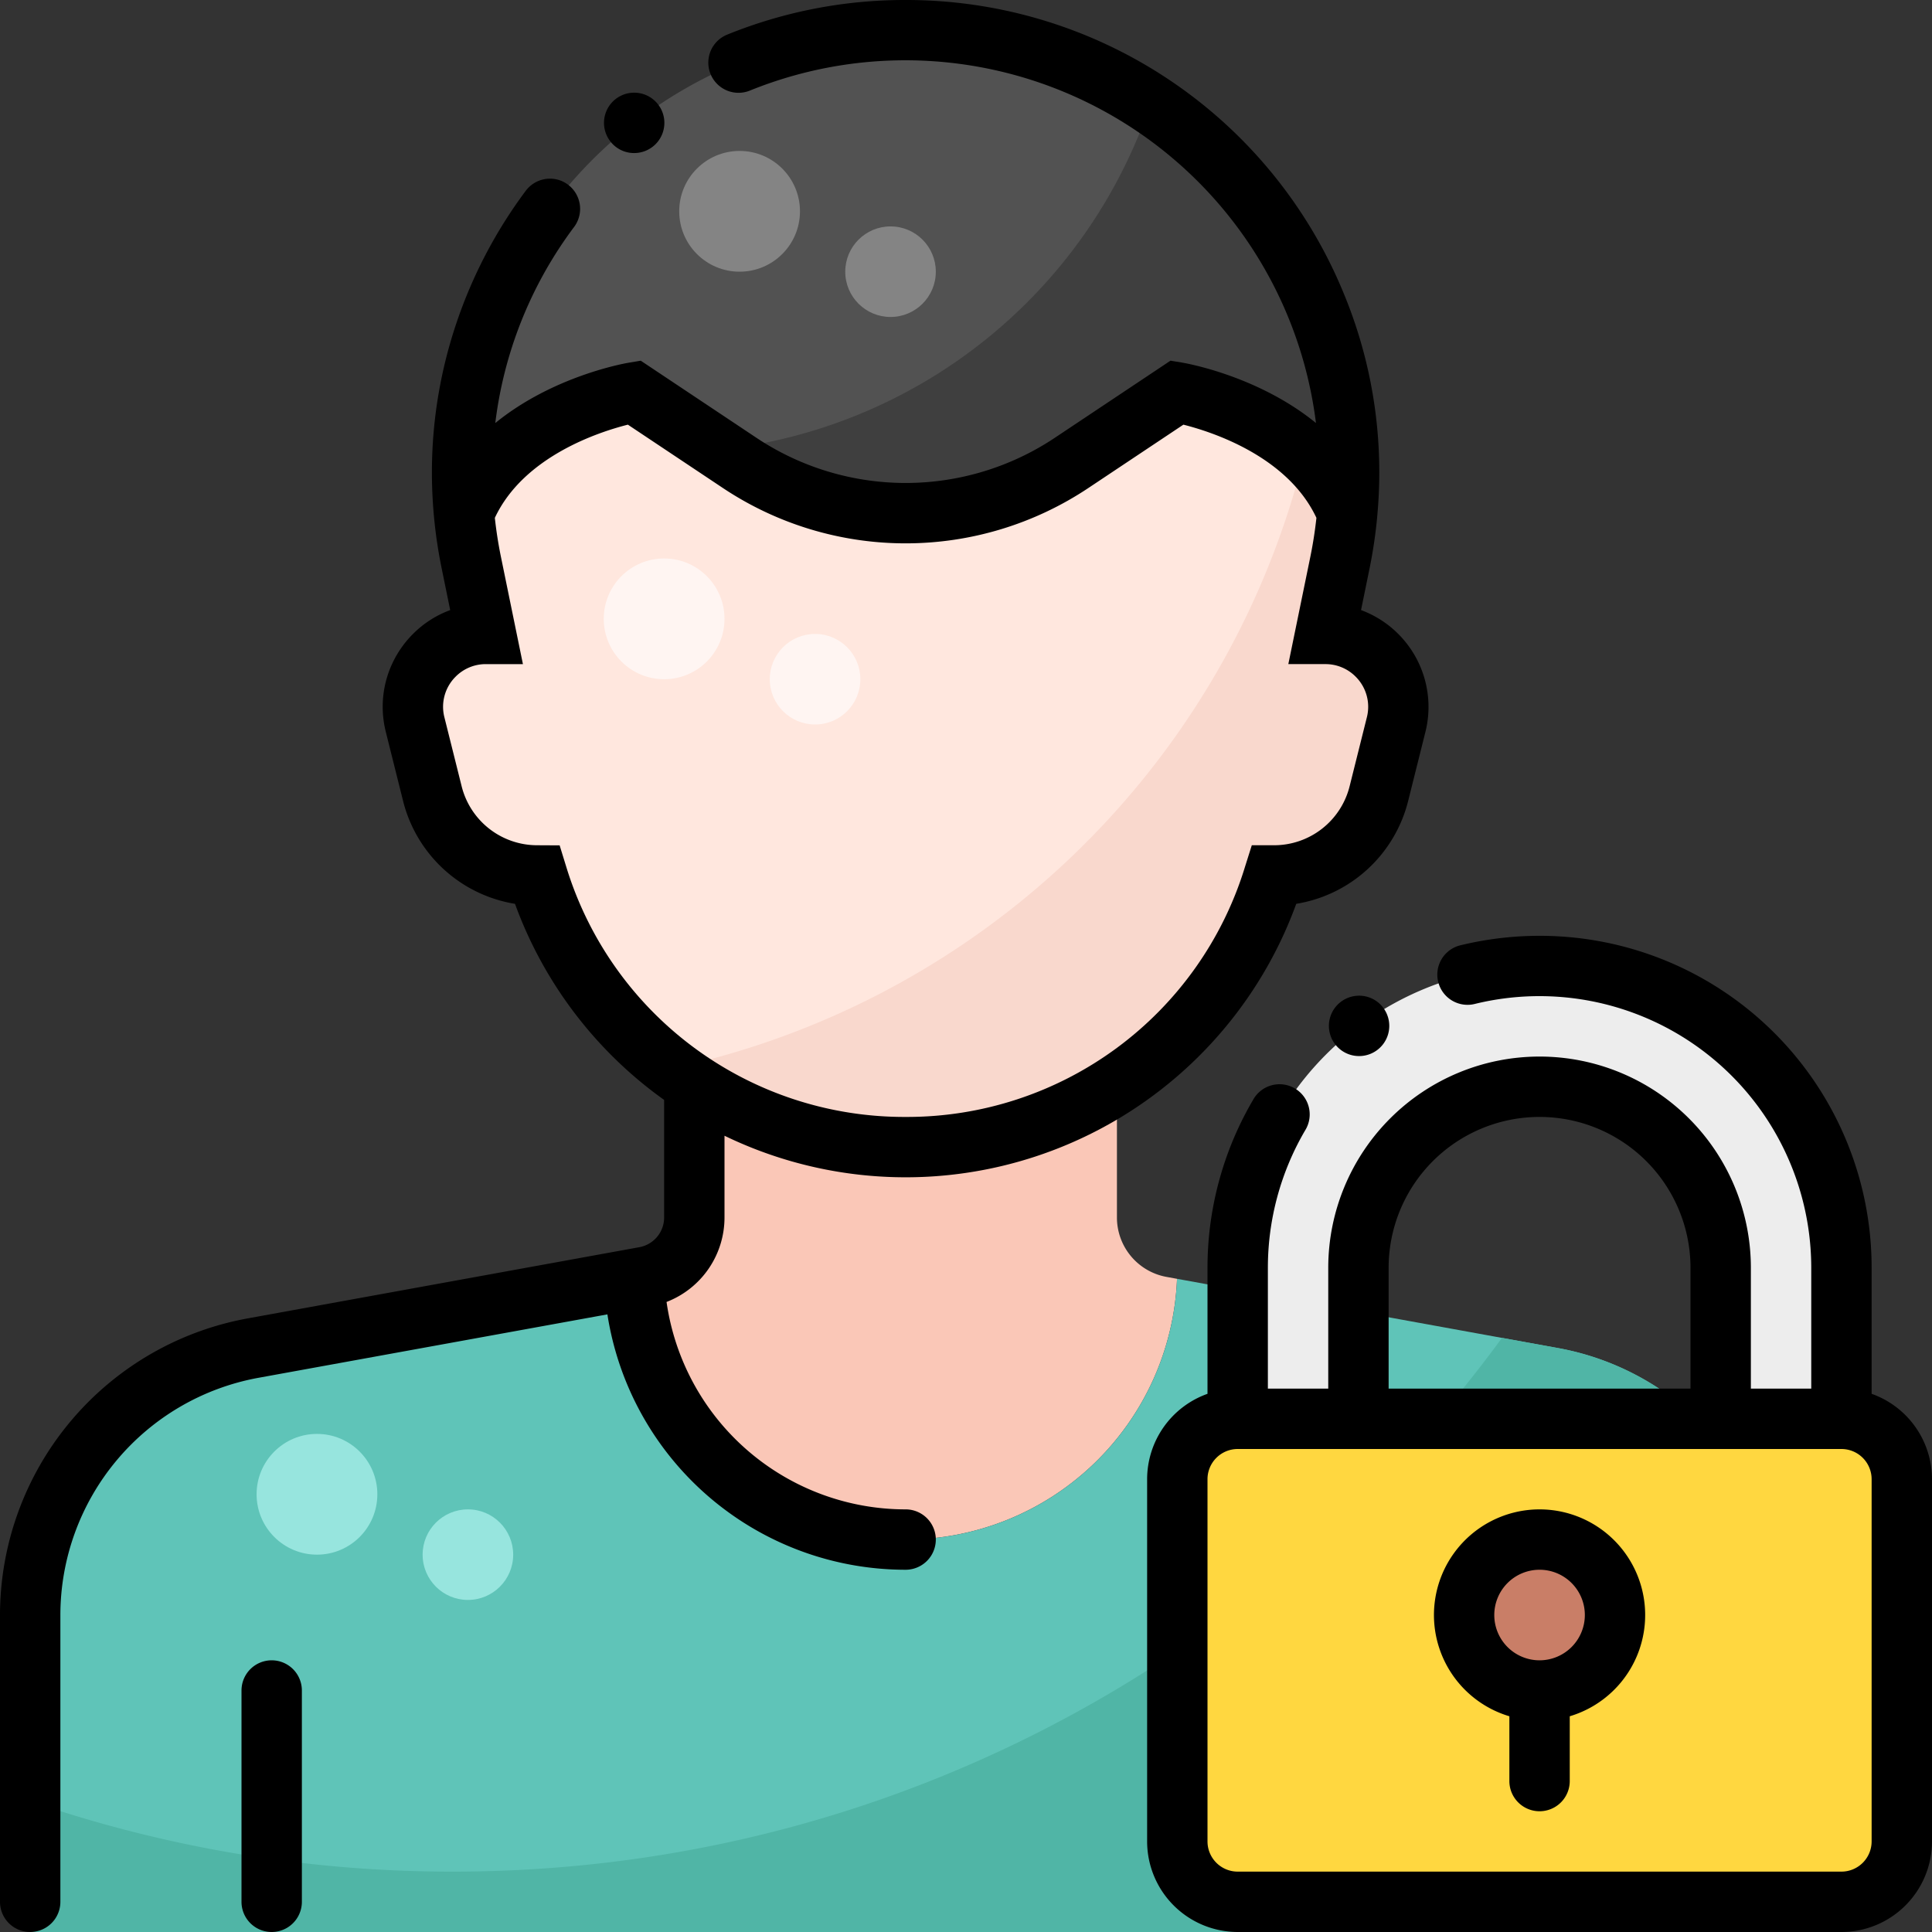 <?xml version="1.0" encoding="UTF-8"?> <svg xmlns="http://www.w3.org/2000/svg" viewBox="0 0 512 512" width="512" height="512"><rect x="0" y="0" width="512" height="512" fill="#333333" stroke="none"/><g id="User_Lock_Privacy" data-name="User Lock Privacy"><g id="Filled"><path d="M240,408h0a71.991,71.991,0,0,0,71.927-69.1l-2.789-.507A16,16,0,0,1,296,322.647V272H184v50.647a16,16,0,0,1-13.138,15.742l-2.789.507A71.991,71.991,0,0,0,240,408Z" style="fill:#fac7b7"></path><path d="M412.88,357.251,311.927,338.9A71.991,71.991,0,0,1,240,408h0a71.991,71.991,0,0,1-71.927-69.1L67.12,357.251A72,72,0,0,0,8,428.089V512H472V428.089A72,72,0,0,0,412.88,357.251Z" style="fill:#5fc4b8"></path><path d="M412.88,357.251l-14.845-2.7C335.474,440.281,234.254,496,120,496A343.421,343.421,0,0,1,8,477.327V512H472V428.089A72,72,0,0,0,412.88,357.251Z" style="fill:#50b5a6"></path><path d="M168,104l28.031,18.687a79.265,79.265,0,0,0,87.938,0L312,104s34.581,5.769,45.036,31.978C363.251,68.251,309.89,8,240,8h0C170.11,8,116.749,68.251,122.964,135.978,133.419,109.769,168,104,168,104Z" style="fill:#525252"></path><path d="M351.226,168l3.878-18.929a119.819,119.819,0,0,0,1.932-13.093C346.581,109.769,312,104,312,104l-28.031,18.687a79.265,79.265,0,0,1-87.938,0L168,104s-34.581,5.769-45.036,31.978a119.819,119.819,0,0,0,1.932,13.093L128.774,168a19.342,19.342,0,0,0-18.765,24.034l4.56,18.24A28.682,28.682,0,0,0,142.394,232,102.175,102.175,0,0,0,240,304h0a102.175,102.175,0,0,0,97.606-72,28.682,28.682,0,0,0,27.825-21.726l4.56-18.24A19.342,19.342,0,0,0,351.226,168Z" style="fill:#ffe7de"></path><circle cx="196" cy="56" r="16" style="fill:#848484"></circle><circle cx="236" cy="72" r="12" style="fill:#848484"></circle><circle cx="84" cy="396" r="16" style="fill:#97e5de"></circle><circle cx="124" cy="412" r="12" style="fill:#97e5de"></circle><circle cx="176" cy="164" r="16" style="fill:#fff5f2"></circle><circle cx="216" cy="180" r="12" style="fill:#fff5f2"></circle><path d="M178.151,283.124A101.909,101.909,0,0,0,240,304h0a102.175,102.175,0,0,0,97.606-72,28.682,28.682,0,0,0,27.825-21.726l4.56-18.24A19.342,19.342,0,0,0,351.226,168l1.639-8H352c0-14.365-2.872-25.857-7.461-35.062A220.3,220.3,0,0,1,178.151,283.124Z" style="fill:#f9d8cd"></path><path d="M304.892,27.5a136.124,136.124,0,0,1-114.1,91.693l5.237,3.491a79.265,79.265,0,0,0,87.938,0L312,104s34.581,5.769,45.036,31.978A117.537,117.537,0,0,0,304.892,27.5Z" style="fill:#3f3f3f"></path><rect x="312" y="376" width="192" height="128" rx="16" style="fill:#ffd740"></rect><path d="M456,376V336a48,48,0,0,0-48-48h0a48,48,0,0,0-48,48v40H328V336a80,80,0,0,1,80-80h0a80,80,0,0,1,80,80v40Z" style="fill:#ededed"></path><circle cx="408" cy="428" r="20" style="fill:#c97e67"></circle></g><g id="Outline"><path d="M72,440a8,8,0,0,0-8,8v56a8,8,0,0,0,16,0V448A8,8,0,0,0,72,440Z"></path><path d="M168.07,40.56a8,8,0,1,0-6.32-3.09A7.91,7.91,0,0,0,168.07,40.56Z"></path><path d="M327.35,268.96a109.8,109.8,0,0,0,16.17-29.44,36.628,36.628,0,0,0,29.669-27.31l4.561-18.24a27.313,27.313,0,0,0-7.04-25.81,27.277,27.277,0,0,0-10.021-6.48l2.25-11a127.94,127.94,0,0,0,2.036-13.764c0-.015,0-.031,0-.046.361-3.88.551-7.764.551-11.63a123.75,123.75,0,0,0-9.671-48.08A125.267,125.267,0,0,0,240,0h-.02a124.933,124.933,0,0,0-47.32,9.2,8,8,0,0,0,6.03,14.82A109.669,109.669,0,0,1,348.743,112.1c-15.312-12.47-34.305-15.808-35.429-16l-3.12-.519-30.662,20.445a71.284,71.284,0,0,1-79.064,0L169.806,95.589l-3.12.519c-1.123.188-20.116,3.526-35.428,16a108.527,108.527,0,0,1,20.9-51.984,8.007,8.007,0,0,0-1.64-11.19,7.907,7.907,0,0,0-4.77-1.59,8.051,8.051,0,0,0-6.42,3.22,125.625,125.625,0,0,0-18.31,34.87,123.938,123.938,0,0,0-6.56,39.81,127.338,127.338,0,0,0,2.6,25.44l2.25,11a27.074,27.074,0,0,0-10.02,6.48,27.463,27.463,0,0,0-5.77,8.67,27.106,27.106,0,0,0-2.1,10.47,27.386,27.386,0,0,0,.83,6.67l4.56,18.24a36.629,36.629,0,0,0,29.67,27.31A110.091,110.091,0,0,0,176,291.488v31.158a8,8,0,0,1-6.569,7.872L65.689,349.38A79.962,79.962,0,0,0,0,428.09V504a8,8,0,0,0,16,0V428.09a63.97,63.97,0,0,1,52.551-62.968l92.417-16.8A79.976,79.976,0,0,0,240,416a8,8,0,0,0,0-16,64,64,0,0,1-63.357-54.97A23.985,23.985,0,0,0,192,322.646V300.982A110.149,110.149,0,0,0,327.35,268.96ZM240.02,296h-.04a93.652,93.652,0,0,1-89.94-66.36l-1.73-5.61-5.92-.03a20.637,20.637,0,0,1-20.06-15.67l-4.56-18.24a11.242,11.242,0,0,1,2.93-10.72,11.218,11.218,0,0,1,8.07-3.37h9.81l-5.85-28.54c-.692-3.384-1.218-6.8-1.593-10.22,7.651-16.339,27.711-22.8,35.256-24.7l25.2,16.8a87.286,87.286,0,0,0,96.816,0l25.2-16.8c7.56,1.9,27.606,8.364,35.257,24.694-.375,3.422-.9,6.84-1.593,10.232l-5.84,28.469-.01.061h9.809a11.237,11.237,0,0,1,8.071,3.37,11.253,11.253,0,0,1,2.929,10.73l-4.559,18.23A20.637,20.637,0,0,1,337.609,224H331.74l-1.78,5.64A93.653,93.653,0,0,1,240.02,296Z"></path><path d="M496,369.376V336a87.945,87.945,0,0,0-88-88,88.593,88.593,0,0,0-21,2.52,8,8,0,0,0,1.9,15.77,7.74,7.74,0,0,0,1.911-.23A72.03,72.03,0,0,1,480,336v32H464V336a56,56,0,0,0-112,0v32H336V336a72.041,72.041,0,0,1,9.859-36.41,8,8,0,1,0-13.79-8.1A87.941,87.941,0,0,0,320,336v33.376A24.039,24.039,0,0,0,304,392v96a24.028,24.028,0,0,0,24,24H488a24.028,24.028,0,0,0,24-24V392A24.039,24.039,0,0,0,496,369.376ZM368,336a40,40,0,0,1,80,0v32H368ZM496,488a8.009,8.009,0,0,1-8,8H328a8.009,8.009,0,0,1-8-8V392a8.009,8.009,0,0,1,8-8H488a8.009,8.009,0,0,1,8,8Z"></path><path d="M360.16,263.87a8,8,0,1,0,6.42,3.21A7.936,7.936,0,0,0,360.16,263.87Z"></path><path d="M408,400a28,28,0,0,0-8,54.829V472a8,8,0,0,0,16,0V454.829A28,28,0,0,0,408,400Zm0,40a12,12,0,1,1,12-12A12.013,12.013,0,0,1,408,440Z"></path></g></g></svg> 